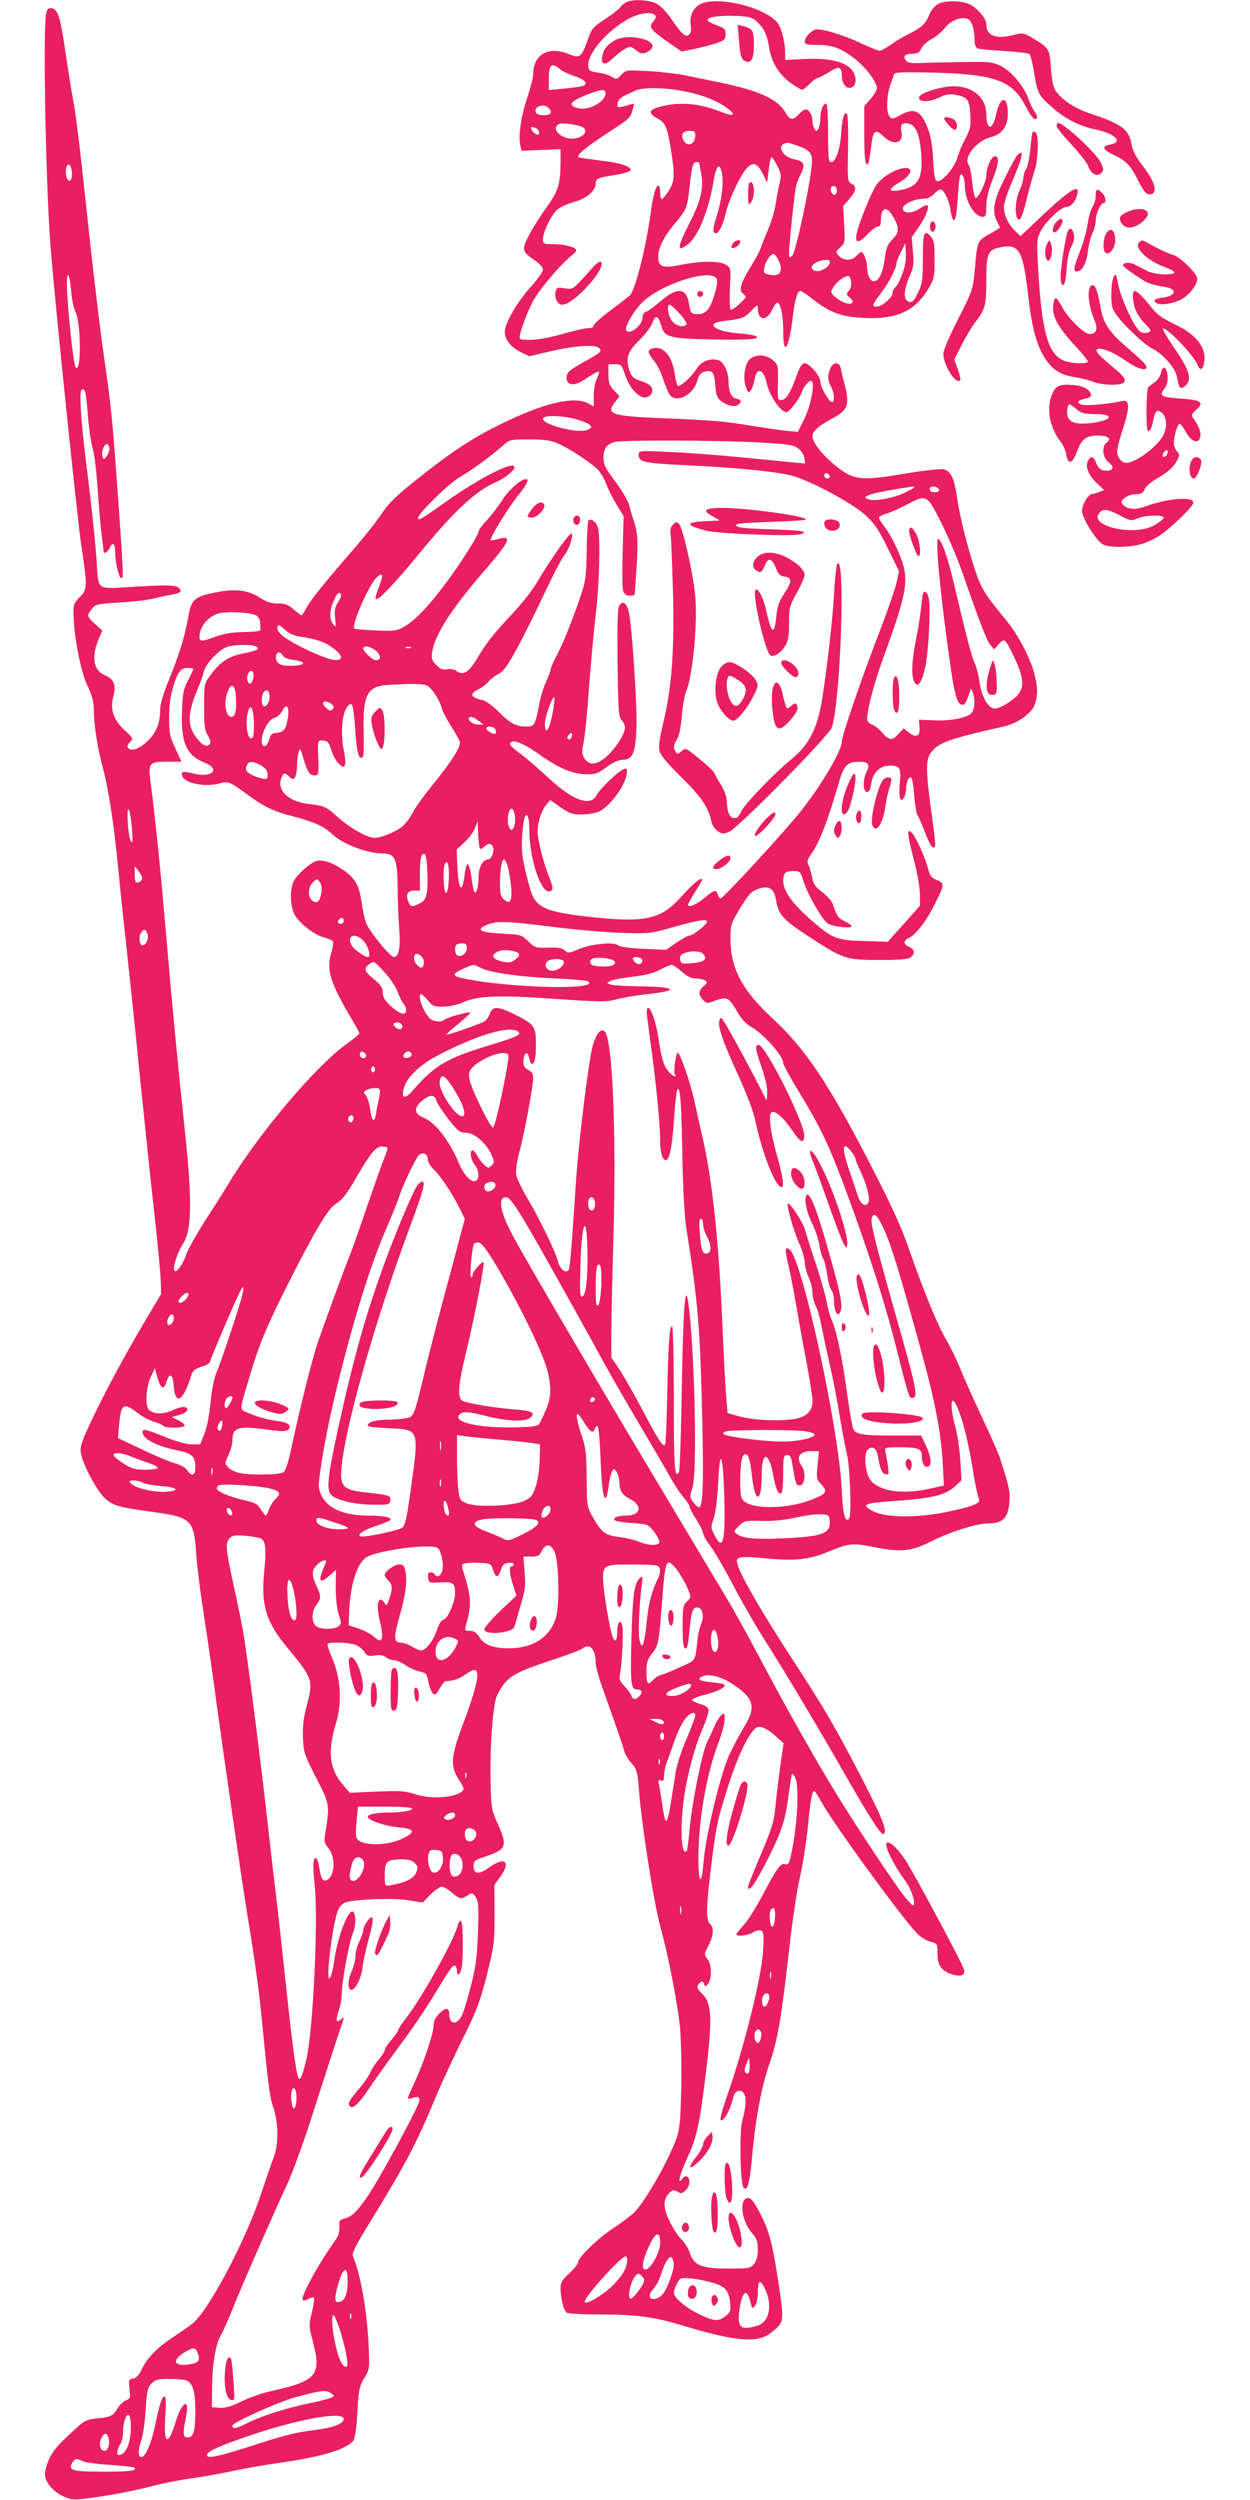<?xml version="1.0" standalone="no"?>
<!DOCTYPE svg PUBLIC "-//W3C//DTD SVG 20010904//EN"
 "http://www.w3.org/TR/2001/REC-SVG-20010904/DTD/svg10.dtd">
<svg version="1.0" xmlns="http://www.w3.org/2000/svg"
 width="640pt" height="1280pt" viewBox="0 0 640 1280"
 preserveAspectRatio="xMidYMid meet">
<g transform="translate(0,1280) scale(0.1,-0.1)"
fill="#e91e63" stroke="none">
<path d="M3205 12788 c-11 -6 -25 -19 -32 -28 -7 -9 -41 -36 -77 -59 -55 -36
-68 -50 -81 -89 -39 -109 -43 -113 -105 -88 -103 41 -180 -3 -180 -105 0 -16
-14 -70 -31 -121 -32 -96 -46 -197 -35 -243 l7 -27 99 4 100 4 0 -71 c-1 -109
-12 -143 -71 -226 -30 -41 -71 -106 -90 -142 -39 -77 -37 -85 29 -130 25 -17
42 -36 42 -47 0 -11 -27 -49 -60 -86 -64 -70 -124 -169 -134 -219 -9 -42 23
-90 79 -117 l45 -22 103 24 c120 29 231 37 252 20 20 -17 13 -24 -63 -66 -37
-21 -75 -44 -84 -52 -24 -20 -23 -59 1 -67 23 -7 45 1 99 38 24 16 46 27 48
24 3 -3 -2 -19 -10 -36 -9 -17 -16 -55 -16 -86 l0 -56 -32 17 c-71 37 -228 -1
-443 -107 -147 -72 -253 -142 -429 -282 -108 -86 -145 -122 -181 -176 -25 -38
-89 -119 -143 -181 -150 -173 -222 -262 -243 -302 -11 -21 -22 -38 -25 -38 -4
0 -22 14 -41 30 -27 24 -43 30 -80 30 -35 0 -58 8 -94 31 -61 39 -128 46 -229
25 -106 -22 -121 -36 -136 -124 -16 -95 -46 -193 -100 -325 -28 -68 -44 -123
-44 -150 0 -68 -19 -116 -60 -157 -42 -42 -85 -59 -102 -42 -9 9 -7 17 7 32
18 19 17 21 -28 62 -57 54 -75 109 -56 175 15 56 2 87 -46 107 -58 25 -68 94
-28 189 l17 38 -37 34 c-43 39 -44 44 -17 77 18 24 27 26 141 33 67 4 145 13
173 20 28 7 70 16 93 20 49 8 59 17 37 36 -17 14 -59 15 -241 4 -178 -11 -169
-17 -177 112 -7 115 -25 283 -56 533 -27 219 -35 356 -22 364 18 11 22 -9 32
-131 5 -65 16 -140 24 -167 9 -26 20 -121 26 -210 6 -88 15 -194 20 -234 6
-40 10 -78 10 -83 0 -18 21 -8 32 16 15 34 28 22 28 -26 0 -49 19 -129 31
-129 12 0 12 12 -16 405 -29 407 -35 470 -75 745 -16 113 -45 354 -65 535 -56
523 -75 685 -91 765 -8 41 -25 150 -39 243 -26 181 -39 220 -71 225 -17 2 -23
-4 -28 -29 -17 -87 -1 -924 25 -1219 29 -346 133 -1346 154 -1494 33 -223 33
-232 -7 -274 -31 -31 -33 -37 -31 -100 4 -117 38 -286 72 -356 22 -46 31 -79
31 -115 0 -75 18 -196 45 -296 30 -111 59 -297 80 -520 9 -93 27 -269 41 -390
13 -121 45 -420 69 -665 25 -245 59 -569 76 -720 17 -151 31 -304 32 -340 l2
-65 -92 -155 c-107 -181 -215 -384 -279 -524 -37 -80 -45 -107 -40 -135 9 -58
82 -195 124 -233 42 -38 72 -46 264 -72 175 -25 191 -41 202 -203 3 -56 19
-186 35 -290 16 -103 39 -260 51 -348 54 -398 144 -1019 176 -1215 41 -251 59
-383 74 -535 34 -349 41 -404 60 -457 26 -76 27 -189 1 -255 -10 -26 -40 -111
-65 -188 -81 -243 -271 -601 -352 -663 -16 -13 -57 -41 -90 -63 -83 -53 -139
-109 -166 -166 -17 -35 -30 -49 -47 -51 -22 -4 -23 -7 -18 -53 6 -46 4 -50
-19 -59 -13 -5 -34 -26 -45 -45 -22 -36 -32 -41 -111 -48 -32 -3 -56 -13 -75
-29 -110 -98 -135 -126 -158 -171 -14 -28 -25 -66 -25 -84 0 -43 47 -97 105
-119 42 -16 51 -15 187 5 79 12 193 35 253 51 61 16 151 34 200 40 50 7 142
23 205 36 63 14 176 34 250 44 222 32 341 68 379 114 9 10 16 63 21 144 6 115
9 132 35 176 28 47 28 49 22 174 -8 172 -41 360 -81 453 -4 10 17 55 60 125
209 339 262 439 368 694 31 74 93 207 137 295 69 139 85 181 121 320 38 153
40 166 40 312 l-1 151 29 41 c58 79 26 108 -55 50 -53 -38 -80 -36 -80 6 0 28
4 31 61 50 107 35 114 53 62 168 -31 68 -33 79 -36 209 -5 185 12 408 34 450
49 94 76 111 291 182 79 26 145 52 148 57 4 5 15 9 26 9 22 0 39 -35 39 -83 0
-18 15 -75 34 -127 85 -239 105 -297 111 -322 3 -15 19 -44 37 -64 29 -33 32
-42 40 -147 14 -176 76 -571 108 -687 41 -150 88 -389 101 -515 6 -61 9 -202
7 -315 -4 -174 -8 -213 -25 -260 -43 -116 -152 -309 -212 -374 -14 -15 -62
-52 -106 -81 -82 -53 -185 -153 -185 -178 0 -7 -20 -33 -45 -56 -38 -35 -45
-48 -45 -79 1 -52 16 -113 32 -123 7 -5 78 -9 158 -9 198 0 289 -12 443 -59
262 -79 374 -89 441 -37 72 55 72 54 42 256 -31 204 -45 258 -91 351 -40 79
-58 97 -80 79 -30 -25 -11 -121 36 -174 24 -28 29 -43 29 -84 0 -34 -6 -57
-19 -73 -18 -23 -26 -24 -133 -24 -136 0 -175 16 -196 80 -7 22 -26 53 -42 68
-17 16 -44 58 -61 93 -35 70 -35 117 0 148 16 15 22 15 39 5 18 -11 24 -10 41
5 23 21 28 61 9 72 -6 4 -17 -1 -25 -11 -28 -40 -13 22 28 111 45 97 60 165
88 389 40 316 37 398 -14 447 -28 26 -31 41 -11 57 11 9 15 8 21 -6 6 -17 7
-17 21 1 20 28 18 99 -4 126 -18 22 -17 24 5 68 27 52 30 94 8 112 -21 17 -19
91 5 286 27 217 33 247 90 424 44 139 95 249 135 289 19 20 55 7 104 -36 l43
-38 -16 -110 c-8 -60 -20 -154 -25 -207 -8 -85 -17 -115 -75 -252 -36 -85 -66
-160 -66 -166 0 -32 30 6 77 95 90 173 113 236 129 363 9 65 17 119 19 120 2
2 9 -7 16 -19 23 -43 11 -256 -22 -402 -9 -38 -15 -47 -28 -42 -24 7 -39 -12
-112 -150 -35 -66 -80 -139 -101 -161 -21 -23 -38 -44 -38 -48 0 -13 61 -6 85
10 14 9 32 13 41 10 14 -6 16 -20 11 -104 -7 -132 -97 -494 -183 -739 -24 -67
-39 -125 -34 -128 15 -9 52 57 64 116 7 34 36 46 54 22 15 -20 12 -69 -8 -143
-15 -57 -10 -324 7 -341 20 -20 31 20 43 152 18 201 48 363 90 484 42 122 60
227 100 580 17 152 41 314 55 370 13 55 31 168 40 250 15 153 23 195 34 195 3
0 20 -26 38 -58 61 -111 400 -577 487 -670 17 -18 47 -37 68 -43 38 -10 38
-10 38 -63 0 -60 22 -89 79 -106 44 -12 64 -3 56 27 -7 30 -264 509 -303 565
-44 63 -80 94 -93 81 -12 -12 37 -112 88 -181 30 -40 53 -94 53 -124 -1 -21
-4 -19 -37 17 -46 52 -277 400 -391 590 -117 196 -244 423 -372 665 -57 107
-128 236 -158 285 -30 50 -64 106 -75 125 -11 19 -150 251 -308 515 -288 482
-638 1079 -709 1210 -69 127 -84 205 -40 205 28 0 71 -69 374 -615 40 -71 101
-182 135 -245 35 -63 113 -199 175 -303 61 -103 130 -221 153 -262 22 -41 55
-91 72 -110 17 -20 31 -41 31 -48 0 -7 16 -37 35 -67 19 -30 35 -61 35 -70 0
-9 15 -37 34 -61 19 -24 73 -116 119 -204 46 -88 119 -214 161 -280 90 -140
295 -483 419 -702 108 -189 174 -293 187 -293 29 0 2 74 -103 277 -140 270
-196 366 -357 613 -137 209 -248 398 -276 468 -25 65 -18 67 138 53 151 -14
221 -7 323 36 101 42 119 44 234 21 133 -26 186 -21 280 26 103 52 240 96 299
96 76 0 104 28 110 108 4 58 1 74 -50 232 -6 19 -47 112 -91 205 -44 94 -95
208 -113 254 -19 46 -52 113 -74 150 -44 76 -114 249 -188 461 -36 106 -89
221 -194 425 -215 417 -334 595 -504 752 -155 144 -214 255 -214 407 0 67 3
78 41 142 55 91 65 102 111 116 48 14 73 -4 82 -64 11 -69 35 -96 156 -176
188 -123 199 -127 371 -127 109 0 150 3 162 14 24 19 21 40 -8 53 -31 14 -32
32 -1 46 34 15 89 86 129 167 54 107 54 112 14 129 -28 11 -36 22 -46 60 -14
58 -66 170 -86 186 -23 19 -19 -14 15 -147 17 -63 30 -141 30 -173 l0 -57 -82
-93 -83 -92 -120 4 c-144 4 -161 11 -274 109 -116 102 -158 173 -135 233 4 11
19 16 44 16 37 0 38 -1 55 -55 22 -69 99 -201 125 -215 28 -15 120 -25 120
-13 0 5 -16 17 -35 26 -34 16 -41 27 -61 89 -5 14 -29 41 -54 60 -36 27 -46
42 -52 75 -4 23 -12 52 -18 63 -10 18 -7 28 14 58 44 64 84 168 145 378 22 75
42 94 99 94 49 0 58 -13 38 -54 -20 -43 -18 -101 4 -101 10 0 17 14 21 44 7
54 45 91 92 91 55 0 61 -10 54 -87 -7 -75 3 -110 22 -75 6 11 11 33 11 49 0
33 15 61 27 50 4 -5 11 -46 14 -93 4 -46 11 -90 16 -97 6 -6 22 -45 37 -84 27
-71 41 -91 53 -79 4 3 -4 79 -17 168 -30 215 -31 278 -4 314 38 52 95 72 376
135 63 14 132 61 152 103 33 69 14 173 -55 306 -21 41 -59 100 -84 130 -113
137 -132 168 -163 262 -40 122 -78 272 -92 373 -15 97 -31 132 -68 142 -16 4
-93 -5 -187 -20 -246 -42 -276 -38 -383 52 -58 50 -102 108 -102 137 0 26 30
53 99 90 85 45 94 72 62 189 -6 22 -13 52 -16 68 -7 35 -38 36 -53 2 -16 -34
-15 -64 3 -95 18 -32 20 -83 3 -78 -18 6 -58 79 -58 105 0 28 -56 93 -80 93
-13 0 -24 -16 -39 -57 -33 -93 -54 -128 -78 -131 -21 -3 -22 -1 -20 88 2 89 1
92 -26 116 -34 29 -85 32 -117 6 -27 -22 -38 -101 -20 -147 11 -28 13 -29 25
-12 7 9 15 35 19 57 10 62 46 50 61 -20 14 -66 71 -150 102 -150 15 0 69 71
79 104 8 25 33 56 47 56 22 0 0 -124 -34 -193 l-34 -68 -65 6 c-36 4 -116 16
-179 26 -138 23 -188 27 -457 38 -257 11 -284 21 -233 85 l21 27 -28 30 c-23
24 -28 38 -29 82 l0 52 34 0 c32 0 35 -3 51 -53 17 -52 48 -95 83 -113 22 -13
57 6 57 30 0 24 -17 37 -66 53 -32 11 -41 20 -52 53 -20 61 -9 94 53 155 30
30 60 69 66 88 14 42 29 37 44 -14 17 -61 39 -67 257 -72 186 -4 258 1 228 17
-8 5 -48 11 -87 14 -119 9 -176 50 -86 62 104 13 113 16 148 52 34 35 35 35
35 12 1 -61 45 -65 73 -6 9 20 21 37 26 37 17 0 31 -63 31 -141 0 -143 29 -99
50 75 11 89 23 126 39 126 5 0 33 -18 61 -41 88 -69 149 -92 265 -97 170 -8
262 36 333 157 24 41 27 56 27 142 0 82 -3 100 -19 118 -35 38 -41 21 -41
-110 0 -106 -3 -131 -21 -170 -25 -55 -39 -65 -60 -48 -20 16 -13 65 16 132
18 39 20 59 14 119 l-6 73 41 60 c36 53 53 105 35 105 -4 0 -22 -9 -40 -21
-38 -23 -77 -22 -82 2 -4 21 58 51 103 51 22 0 41 8 56 24 12 13 27 24 34 24
17 0 45 -55 51 -104 4 -26 11 -49 15 -52 11 -7 17 23 24 130 3 48 8 93 11 98
10 16 24 -14 24 -52 0 -77 48 -160 92 -160 15 0 18 9 18 55 0 37 10 78 30 130
34 85 38 125 14 125 -18 0 -44 -57 -44 -98 0 -33 -41 -118 -55 -115 -5 1 -13
37 -17 79 -4 42 -12 82 -18 89 -30 37 38 123 113 143 59 15 87 55 87 122 0 93
-40 90 -60 -6 -18 -84 -49 -83 -50 1 0 92 -83 153 -191 142 -72 -8 -154 -38
-154 -57 0 -24 54 -24 102 0 33 16 53 20 82 15 64 -11 75 -24 79 -101 3 -62 1
-75 -27 -127 -17 -32 -35 -76 -41 -99 -14 -48 -80 -124 -102 -115 -12 4 -16
29 -20 109 -4 71 -12 120 -27 159 -35 92 -67 109 -137 72 -46 -25 -48 -25 -61
-7 -17 23 -13 111 7 164 7 19 15 41 17 49 3 11 38 13 201 9 316 -8 404 -40
472 -170 19 -38 41 -68 48 -68 16 0 15 19 -1 39 -8 9 -22 38 -31 64 -26 70
-90 145 -145 171 -42 19 -60 21 -201 18 -85 -1 -181 -3 -214 -5 -46 -1 -61 2
-69 15 -15 22 -3 32 36 33 25 0 35 6 45 28 7 15 31 36 52 47 21 11 51 36 66
55 31 41 89 63 121 47 20 -11 33 -55 33 -114 0 -15 6 -30 13 -35 6 -4 67 -10
135 -14 68 -4 128 -11 133 -16 6 -6 16 -49 24 -96 17 -105 21 -113 90 -175 70
-62 141 -98 229 -116 97 -21 138 -64 71 -76 -46 -8 -40 -26 17 -53 65 -31 87
-54 126 -133 31 -61 45 -75 70 -67 29 11 12 66 -42 137 -39 50 -57 84 -62 114
-12 78 -49 106 -202 157 -84 27 -149 68 -185 117 -14 19 -21 50 -26 118 -7
102 -9 104 -99 158 -41 23 -48 25 -88 14 -94 -25 -144 -6 -144 54 0 28 -43 80
-84 101 -43 22 -134 22 -167 0 -15 -10 -33 -32 -40 -50 -18 -47 -38 -66 -102
-99 -33 -16 -77 -42 -99 -59 -23 -16 -47 -29 -55 -29 -7 0 -50 18 -96 39 -79
38 -184 71 -224 71 -24 0 -63 -40 -63 -63 0 -14 11 -17 65 -17 77 0 120 -16
192 -71 55 -43 113 -120 113 -150 0 -10 -15 -35 -32 -55 l-33 -37 0 -143 c0
-129 5 -167 20 -152 3 3 9 38 14 77 10 93 21 105 64 63 53 -51 106 -36 92 27
-7 34 5 46 41 37 33 -9 53 -56 60 -148 11 -134 -14 -176 -115 -193 -56 -9 -52
9 10 45 51 30 67 70 27 70 -47 0 -126 -47 -153 -90 -28 -45 -88 -194 -99 -247
-11 -49 11 -51 54 -4 21 22 45 41 54 41 11 0 16 9 16 29 0 67 27 80 58 29 38
-61 38 -86 2 -123 -26 -27 -33 -44 -40 -99 -9 -70 -30 -116 -55 -116 -19 0
-35 31 -35 69 0 32 -18 81 -30 81 -4 0 -15 -9 -25 -20 -23 -26 -67 -26 -90 0
-17 19 -17 21 7 43 25 23 25 27 20 119 l-5 94 32 36 c36 42 39 63 10 78 -20
11 -20 18 -17 180 2 93 -1 172 -5 176 -14 15 -24 -16 -30 -95 -5 -85 -28 -151
-51 -151 -14 0 -16 21 -16 150 0 90 -4 150 -10 150 -16 0 -30 -36 -30 -77 0
-21 -5 -45 -10 -53 -9 -13 -11 -13 -20 0 -5 8 -10 25 -10 38 0 30 -17 62 -34
62 -7 0 -23 -11 -36 -25 -31 -33 -44 -32 -69 10 -41 69 -138 113 -351 156 -58
12 -134 27 -170 35 -36 7 -117 16 -180 20 -114 6 -115 6 -139 -19 -22 -24 -25
-25 -47 -11 -12 9 -44 19 -71 22 -43 6 -48 10 -51 34 -7 61 95 181 207 242 83
45 171 35 126 -14 -26 -28 -15 -42 73 -104 l72 -50 62 13 c35 7 86 20 113 29
45 15 50 20 50 47 0 26 -5 31 -44 45 -24 8 -46 20 -48 27 -6 16 70 26 156 21
57 -3 75 -8 96 -28 37 -35 53 -68 64 -139 12 -73 53 -137 116 -181 24 -16 48
-30 52 -30 5 0 22 14 38 30 16 17 34 30 40 30 6 0 33 14 60 31 51 33 65 29 65
-19 0 -34 18 -62 39 -62 41 0 42 69 2 103 -43 36 -117 50 -232 45 l-99 -5 0
32 c0 62 -20 139 -43 163 -74 80 -311 134 -393 90 -37 -20 -55 -63 -47 -111 3
-22 0 -37 -10 -45 -17 -15 -36 3 -95 88 -21 31 -53 63 -72 72 -40 20 -125 23
-155 6z m-333 -346 c10 -8 41 -22 70 -32 31 -10 54 -24 56 -33 3 -17 -13 -21
-125 -32 l-63 -6 0 60 c0 73 15 84 62 43z m613 -106 c101 -18 181 -48 236 -88
53 -38 37 -48 -34 -19 -113 44 -218 52 -319 21 -47 -14 -48 -31 -3 -56 42 -22
51 -43 70 -159 21 -131 20 -164 -12 -213 -15 -23 -31 -42 -35 -42 -5 0 -8 16
-8 35 0 19 -4 35 -9 35 -13 0 -28 -53 -40 -143 -24 -177 -79 -394 -106 -419
-7 -7 -52 -42 -99 -77 -47 -35 -86 -70 -86 -77 0 -9 -11 -14 -28 -14 -15 0
-74 -13 -132 -30 -63 -18 -128 -30 -164 -30 -58 0 -58 0 -53 28 5 30 40 121
65 168 34 64 144 193 206 242 9 7 16 17 16 21 0 15 -60 31 -116 31 -51 0 -54
2 -54 25 0 39 45 129 76 154 15 12 54 29 87 38 61 17 107 57 107 93 0 26 10
30 98 44 41 6 77 17 80 24 6 20 -56 40 -163 51 -54 7 -101 14 -104 16 -10 11
40 52 145 121 120 78 121 79 134 125 9 29 8 31 -13 24 -63 -19 -69 -19 -65 6
2 14 15 29 33 38 17 7 41 20 55 26 34 18 138 18 235 1z m-385 -14 c0 -46 -93
-93 -148 -74 -44 14 -31 33 43 63 83 33 105 36 105 11z m-292 -74 c23 -23 13
-38 -23 -38 -23 0 -38 6 -42 16 -11 28 41 46 65 22z m181 -103 c24 -23 -12
-55 -61 -55 -50 0 -98 41 -77 66 10 13 25 14 68 9 31 -4 62 -13 70 -20z m-245
-1 c16 -6 23 -34 8 -34 -10 0 -32 22 -32 32 0 10 3 10 24 2z m816 -37 c0 -45
-41 -63 -60 -26 -17 30 -5 49 30 49 25 0 30 -4 30 -23z m521 -52 c72 -26 82
-40 74 -111 -13 -120 -81 -435 -98 -452 -16 -15 -17 -14 -17 15 0 42 28 307
36 341 4 15 15 44 26 65 22 45 15 61 -34 71 -67 13 -95 78 -37 85 4 1 26 -6
50 -14z m-90 -195 c-6 -25 -15 -73 -20 -107 -5 -34 -23 -92 -39 -130 -16 -37
-33 -79 -37 -93 -4 -14 -27 -56 -51 -95 -54 -89 -63 -121 -38 -140 18 -14 17
-16 -19 -50 -21 -20 -41 -33 -46 -30 -5 2 -6 51 -4 108 6 101 5 104 -18 120
-30 22 -131 22 -232 1 -94 -19 -117 -11 -117 42 0 44 30 105 85 169 59 70 65
84 75 183 13 115 18 132 35 132 8 0 15 -2 15 -4 0 -2 4 -26 10 -55 14 -74 -2
-141 -60 -254 -64 -126 -66 -153 -6 -106 51 40 104 171 129 319 13 82 32 101
43 45 10 -54 -1 -142 -27 -223 -17 -53 -20 -75 -12 -83 16 -16 42 27 59 100
15 67 74 193 107 229 32 35 54 28 81 -25 l24 -48 7 60 c4 33 10 64 13 69 3 5
16 -13 30 -40 22 -44 24 -53 13 -94z m-3623 60 c4 -42 -14 -63 -26 -30 -11 29
-3 72 12 67 6 -2 12 -18 14 -37z m3917 -95 c0 -10 -5 -20 -11 -22 -13 -4 -27
24 -18 38 9 15 29 4 29 -16z m335 -427 c-11 -31 -27 -62 -35 -68 -8 -7 -15
-20 -15 -30 0 -23 -55 -70 -81 -70 -27 0 -24 8 22 70 40 52 79 128 79 153 0 7
10 32 23 57 l22 45 3 -51 c2 -34 -4 -70 -18 -106z m-635 71 c30 -58 8 -90 -52
-74 -22 5 -25 10 -19 37 6 32 32 68 47 68 5 0 16 -14 24 -31z m265 -9 c0 -22
-42 -51 -68 -48 -34 4 -35 28 -2 45 30 15 70 17 70 3z m-3885 -155 c3 -40 13
-85 21 -101 29 -55 31 -315 2 -286 -10 10 -34 216 -44 382 -6 120 10 124 21 5z
m3304 68 c6 -13 2 -40 -13 -88 -23 -75 -47 -98 -96 -93 -21 3 -26 9 -31 45
-12 89 -57 97 -144 23 -32 -27 -67 -53 -77 -56 -10 -3 -18 -15 -18 -28 0 -42
-67 -95 -84 -67 -11 17 47 112 91 151 106 93 344 165 372 113z m689 -17 c2
-15 -3 -35 -12 -45 -14 -15 -14 -19 5 -35 29 -24 12 -40 -27 -26 -16 6 -39 21
-51 32 -21 20 -22 22 -6 48 17 29 62 61 78 56 6 -1 11 -15 13 -30z m-879 -161
c23 -25 39 -50 36 -55 -12 -19 -54 -10 -74 16 -21 26 -29 84 -12 84 5 0 27
-20 50 -45z m-534 -540 c33 -9 66 -22 74 -30 12 -12 11 -16 -12 -26 -45 -20
-227 25 -227 57 0 19 88 18 165 -1z m-90 -125 c61 -26 173 -100 207 -136 15
-16 34 -49 43 -74 9 -25 32 -71 52 -104 l36 -59 -5 -181 c-3 -99 -2 -191 3
-203 6 -16 17 -23 34 -23 14 0 25 3 25 8 0 4 5 70 10 148 8 134 5 169 -19 239
-5 17 -15 48 -20 70 -6 22 -38 76 -71 120 -51 68 -60 86 -60 122 0 46 16 69
58 80 38 11 555 9 749 -3 139 -8 166 -12 190 -30 16 -12 29 -33 31 -49 l4 -28
-69 6 c-37 4 -160 16 -273 27 -113 11 -274 23 -357 26 -149 7 -153 7 -153 -13
0 -38 23 -44 222 -54 299 -14 510 -36 581 -60 108 -36 296 -140 359 -197 47
-44 67 -74 114 -170 l57 -117 -12 -55 c-6 -30 -45 -143 -86 -250 -93 -240
-195 -537 -195 -568 0 -44 -98 -212 -203 -347 -77 -99 -404 -455 -418 -455 -4
0 -11 9 -14 20 -9 27 -17 25 -64 -14 -42 -35 -78 -52 -88 -42 -3 3 13 34 35
68 23 34 39 64 37 66 -9 9 -47 -23 -104 -86 -104 -118 -183 -137 -457 -108
-243 26 -293 48 -320 146 -37 131 -46 186 -41 265 3 44 9 88 12 97 13 34 25 6
25 -58 0 -151 61 -334 106 -317 19 7 18 17 -10 87 -13 34 -32 96 -41 140 -15
66 -16 87 -5 133 6 29 22 66 35 80 l22 27 28 -20 c71 -50 81 -54 133 -54 29 0
67 6 85 13 61 26 146 144 147 205 0 20 -2 21 -22 11 -34 -18 -118 -100 -134
-131 -31 -60 -123 -26 -248 91 -45 42 -107 96 -138 119 -59 43 -68 57 -45 65
19 7 74 -19 143 -69 93 -66 166 -97 233 -98 50 -1 62 3 107 37 33 24 62 37 82
37 52 0 66 34 71 171 3 117 -23 510 -39 583 -10 47 -30 63 -48 38 -10 -13 -12
-77 -10 -293 3 -247 5 -279 21 -296 9 -11 17 -27 17 -37 0 -40 -65 -133 -117
-167 -39 -26 -69 -24 -90 7 -15 23 -15 33 -5 83 7 31 19 153 27 271 9 118 24
289 35 380 19 160 25 399 11 449 -7 27 -36 49 -48 37 -4 -4 -8 -71 -9 -149 -1
-112 -5 -156 -21 -207 -35 -111 -94 -262 -129 -329 -19 -35 -34 -70 -34 -76 0
-7 -11 -37 -24 -66 -14 -30 -30 -83 -36 -119 -19 -101 -24 -110 -64 -110 -54
0 -84 16 -142 75 -30 30 -67 57 -82 60 -63 14 -71 32 -22 56 18 9 40 25 49 37
9 12 32 30 51 40 28 14 47 40 101 139 36 68 99 194 139 280 41 87 84 170 96
185 26 32 47 90 42 115 -4 18 -100 -116 -182 -254 -22 -37 -74 -103 -115 -147
-102 -108 -142 -159 -186 -234 -43 -73 -72 -92 -106 -69 -13 10 -33 14 -50 10
-21 -4 -34 1 -55 22 -23 23 -26 32 -21 67 11 84 99 222 264 412 135 156 149
188 73 166 -18 -5 -35 -8 -38 -6 -7 8 89 165 143 232 34 42 51 72 45 78 -16
16 -87 -41 -126 -101 -20 -32 -56 -79 -80 -105 -24 -26 -44 -52 -44 -59 0 -18
-86 -155 -163 -259 -89 -120 -160 -195 -215 -227 -40 -23 -50 -25 -147 -21
-57 2 -107 7 -111 10 -16 17 77 228 115 262 32 29 36 13 11 -49 -12 -31 -20
-59 -16 -62 11 -11 91 73 226 237 173 211 288 318 386 360 56 23 112 74 95 84
-26 17 -205 -79 -375 -202 -96 -68 -116 -80 -116 -65 0 23 156 176 212 209 65
37 158 106 221 161 37 33 38 33 136 33 77 0 110 -4 146 -20z m-2295 -29 c0 -9
-6 -26 -14 -37 -14 -18 -15 -18 -22 -1 -8 22 12 71 26 62 6 -3 10 -14 10 -24z
m3688 -139 c2 -7 -3 -12 -12 -12 -9 0 -16 7 -16 16 0 17 22 14 28 -4z m432
-58 c0 -3 -25 -16 -55 -30 -57 -26 -151 -42 -181 -30 -41 16 19 33 229 65 4 0
7 -1 7 -5z m128 -11 c2 -8 -6 -13 -22 -13 -17 0 -26 5 -26 16 0 19 41 16 48
-3z m9 -165 c34 -68 83 -181 108 -253 95 -272 128 -357 146 -378 l19 -22 24
27 c28 31 31 29 69 -47 72 -145 69 -194 -18 -251 -32 -22 -62 -34 -76 -32 -32
4 -65 67 -74 137 -4 31 -15 75 -26 99 -17 41 -37 116 -109 421 -29 123 -61
211 -77 211 -15 0 10 -272 58 -612 24 -177 39 -232 62 -236 16 -3 23 8 42 63
l7 20 8 -20 c15 -36 11 -91 -8 -108 -26 -24 -108 -39 -192 -35 l-75 3 3 -38
c4 -47 -17 -57 -54 -28 l-27 22 -29 -31 c-31 -34 -46 -32 -86 14 -12 15 -34
31 -47 36 -16 6 -25 17 -25 30 0 50 36 185 85 319 126 347 133 398 75 535 -18
43 -48 98 -66 122 -19 24 -34 48 -34 54 0 5 17 14 38 20 20 6 66 26 102 45
105 55 105 55 177 -87z m-3086 -411 c-17 -27 -20 -44 -15 -83 5 -46 4 -48 -10
-30 -21 27 -20 72 5 125 14 32 23 41 31 33 8 -8 5 -20 -11 -45z m-420 -68 c10
-5 20 -21 21 -34 0 -14 1 -31 2 -37 1 -10 -23 -13 -84 -14 -59 -1 -103 -8
-144 -23 -83 -30 -90 -29 -83 16 8 45 48 88 96 102 41 12 164 6 192 -10z m151
-76 c20 -19 43 -28 89 -35 34 -4 81 -17 105 -27 50 -22 98 -66 89 -81 -13 -21
-63 -8 -165 39 -110 52 -160 88 -160 115 0 22 10 20 42 -11z m-146 -86 c12
-12 -2 -19 -73 -33 -76 -16 -117 -44 -167 -113 -31 -42 -31 -45 -31 -160 0
-98 3 -121 20 -148 14 -25 16 -36 8 -44 -16 -16 -37 -6 -68 35 -48 63 -45 124
10 256 13 30 26 67 29 83 8 35 66 99 109 121 32 17 148 19 163 3z m610 -20
c27 -24 26 -47 -2 -47 -17 0 -64 44 -64 60 0 18 38 11 66 -13z m177 16 c-7 -2
-19 -2 -25 0 -7 3 -2 5 12 5 14 0 19 -2 13 -5z m-655 -40 c6 -10 28 -19 56
-22 60 -8 64 -25 7 -29 -60 -4 -88 4 -96 28 -11 36 16 55 33 23z m-458 -68 c0
-3 -12 -29 -27 -58 -23 -44 -28 -68 -31 -153 -7 -166 22 -232 116 -269 85 -34
36 -80 -60 -55 -53 13 -64 10 -54 -15 14 -37 121 -57 195 -35 39 11 50 6 136
-57 81 -61 137 -88 233 -112 108 -28 163 -53 202 -91 52 -51 180 -100 262
-100 61 0 73 -29 74 -175 0 -66 4 -160 8 -210 8 -95 -2 -145 -28 -145 -18 0
-122 127 -141 173 -7 18 -18 65 -23 105 -13 89 -33 125 -95 168 -58 40 -110
56 -142 44 -32 -12 -93 -68 -111 -101 -23 -45 -18 -140 9 -180 30 -45 99 -96
147 -109 22 -6 42 -15 45 -20 3 -5 -1 -34 -10 -63 -24 -84 -5 -146 104 -332
23 -38 41 -73 41 -76 0 -4 -29 -28 -64 -53 -158 -113 -447 -454 -604 -713 -31
-52 -90 -144 -130 -206 -39 -62 -79 -132 -87 -157 -18 -52 -50 -98 -61 -87
-12 12 13 93 42 137 47 70 49 224 9 595 -35 329 -66 653 -95 995 -28 326 -52
567 -79 775 -13 98 -8 105 84 105 l74 0 -31 68 c-28 59 -32 78 -32 157 0 59 6
111 18 150 25 84 40 105 76 105 17 0 30 -2 30 -5z m306 -49 c-3 -14 -10 -26
-15 -26 -15 0 -21 31 -10 52 15 27 34 8 25 -26z m888 -35 c25 -10 69 -77 79
-121 4 -14 24 -53 46 -87 21 -33 42 -69 45 -80 8 -24 -40 -100 -148 -233 -42
-52 -86 -114 -97 -138 -12 -23 -36 -54 -53 -67 -35 -26 -106 -55 -138 -55 -36
0 -126 50 -187 105 -63 56 -71 60 -154 69 -100 12 -160 69 -137 131 11 30 17
31 42 8 17 -15 20 -15 28 -3 6 8 10 35 11 60 0 25 4 56 8 70 7 22 10 18 25
-35 21 -70 31 -85 58 -85 18 0 20 6 18 78 -4 105 -4 104 27 100 21 -2 28 -11
39 -48 7 -26 25 -57 38 -69 23 -22 26 -22 32 -7 4 9 1 43 -6 76 -16 76 -10
179 14 215 11 17 21 24 28 17 5 -5 13 -64 17 -131 7 -113 19 -156 38 -137 5 4
7 61 5 126 -5 192 17 236 123 243 125 7 174 7 199 -2z m-976 -61 c4 -67 -4
-100 -23 -100 -34 0 -42 90 -13 143 17 32 33 13 36 -43z m172 1 c0 -29 -21
-57 -33 -44 -11 11 -8 58 5 71 16 16 28 5 28 -27z m1455 -48 c-15 -106 -45
-164 -45 -87 0 32 36 134 47 134 3 0 2 -21 -2 -47z m-1139 13 c15 -12 16 -17
7 -27 -10 -10 -17 -9 -33 6 -32 29 -10 47 26 21z m-222 -71 c-9 -58 -20 -73
-56 -77 -27 -2 -33 -8 -40 -35 -11 -41 -38 -45 -38 -5 1 46 35 109 64 116 15
4 32 19 42 38 21 40 37 20 28 -37z m-174 -37 c0 -52 -3 -68 -14 -68 -26 0 -32
114 -9 154 12 19 23 -23 23 -86z m1150 22 l25 -20 -25 0 c-25 0 -50 16 -50 32
0 14 24 8 50 -12z m87 -45 c3 -9 3 -18 0 -21 -7 -8 -47 15 -47 26 0 16 40 11
47 -5z m389 -40 c-3 -9 -11 -13 -16 -10 -8 5 -7 11 1 21 14 18 24 11 15 -11z
m-1588 -145 c23 -14 32 -27 32 -46 0 -24 -2 -25 -32 -19 -37 8 -78 31 -78 44
0 44 28 51 78 21z m-662 -329 c4 -60 3 -72 -6 -58 -7 11 -14 56 -16 100 -6
107 14 69 22 -42z m1959 80 c11 -51 -13 -106 -29 -65 -13 33 -3 94 14 94 5 0
11 -13 15 -29z m-180 -170 c5 -11 9 -11 23 3 24 21 39 20 47 -4 7 -21 -10 -60
-25 -60 -28 0 -50 -41 -50 -92 0 -56 -14 -96 -24 -68 -3 8 -9 42 -13 75 -5 33
-13 60 -18 60 -6 0 -13 -24 -16 -53 -13 -102 -31 -83 -37 38 l-4 90 40 38 c23
20 47 53 54 72 l13 35 3 -60 c1 -33 5 -66 7 -74z m-267 -122 c4 -116 -3 -146
-38 -164 -40 -21 -49 -19 -60 10 -14 36 -3 55 31 55 l29 0 0 79 c0 86 6 114
24 108 7 -2 12 -37 14 -88z m412 24 c6 -21 13 -68 17 -104 6 -74 -5 -93 -38
-63 -15 13 -19 30 -19 79 0 72 9 125 21 125 4 0 13 -17 19 -37z m-302 -64 c-4
-87 -22 -96 -26 -12 -4 68 5 110 19 96 5 -5 9 -43 7 -84z m-1571 1 c-1 -8 -10
-16 -20 -18 -14 -3 -17 4 -17 40 l0 43 20 -25 c11 -14 19 -32 17 -40z m919
-69 c-7 -45 -21 -59 -44 -45 -27 17 -27 69 -1 95 22 22 22 22 36 3 9 -12 12
-32 9 -53z m114 -146 c0 -8 -7 -15 -15 -15 -16 0 -20 12 -8 23 11 12 23 8 23
-8z m1860 -4 c0 -14 -72 -71 -89 -71 -8 0 -38 -16 -67 -36 l-53 -37 -116 5
c-71 3 -121 10 -130 18 -22 19 -139 7 -203 -20 -49 -21 -53 -22 -71 -6 -14 13
-34 16 -85 14 -63 -2 -67 -1 -101 32 -35 34 -38 35 -137 40 -112 6 -135 20
-74 45 49 21 100 19 331 -10 110 -14 268 -28 350 -31 148 -5 152 -5 275 30
130 36 170 42 170 27z m-2864 -66 c6 -24 -9 -55 -27 -55 -14 0 -20 39 -9 60
15 27 28 25 36 -5z m1108 -36 c24 -28 36 -79 19 -79 -17 0 -72 40 -83 60 -28
53 23 68 64 19z m526 -34 c0 -25 -26 -46 -47 -38 -14 5 -18 45 -6 56 3 4 17 7
30 7 18 0 23 -5 23 -25z m265 -26 c7 -7 2 -17 -15 -30 -18 -16 -32 -19 -60
-14 -61 12 -73 36 -26 55 24 11 86 3 101 -11z m943 -1 c30 -30 8 -46 -73 -51
-35 -2 -40 1 -43 21 -2 16 3 25 20 31 33 14 82 13 96 -1z m-1428 -42 c0 -32
-10 -39 -32 -19 -18 16 -24 44 -12 56 13 12 44 -14 44 -37z m974 4 c18 -18
-13 -31 -69 -28 -37 2 -51 7 -53 20 -2 9 5 19 15 21 27 8 94 0 107 -13z m142
9 c11 -18 -13 -34 -31 -19 -8 7 -15 16 -15 21 0 13 38 11 46 -2z m-401 -10
c11 -17 -26 -49 -55 -49 -31 0 -47 25 -29 46 13 16 75 19 84 3z m-849 -158
c10 -25 23 -53 31 -62 19 -23 16 -49 -5 -49 -10 0 -37 17 -60 38 -32 30 -42
46 -42 70 0 24 -9 38 -45 68 -51 41 -55 56 -22 79 21 16 24 14 74 -41 29 -31
60 -77 69 -103z m424 124 c47 -24 194 -46 370 -54 91 -4 172 -11 179 -15 75
-47 -405 -35 -639 15 -57 12 -56 23 4 50 50 23 50 23 86 4z m1031 -20 c28 -25
49 -35 72 -35 17 0 39 -5 47 -10 13 -9 12 -13 -7 -29 -28 -24 -29 -45 -3 -71
19 -19 21 -19 65 -2 57 21 69 14 110 -59 20 -35 44 -61 68 -75 67 -37 167
-150 167 -187 0 -8 36 -75 81 -148 123 -202 160 -285 269 -584 115 -317 183
-537 245 -789 24 -98 48 -183 54 -189 5 -5 15 -6 21 -2 19 12 6 71 -100 443
-104 370 -125 455 -116 478 11 29 28 12 61 -58 37 -81 79 -216 184 -598 79
-284 109 -441 118 -606 l6 -110 -77 -17 c-138 -30 -256 -12 -300 46 -27 36
-35 137 -12 156 24 20 44 6 51 -36 11 -65 21 -88 40 -91 16 -4 17 1 11 45 -4
26 -10 58 -13 71 -5 21 -3 22 79 22 89 0 108 -8 108 -46 0 -32 10 -54 25 -54
30 0 26 47 -11 123 l-18 37 -137 0 c-158 0 -196 6 -209 31 -6 10 -19 87 -31
171 -24 182 -54 327 -79 385 -10 24 -22 64 -26 90 -4 27 -28 114 -54 194 -27
80 -53 163 -59 185 -9 35 -79 140 -87 132 -8 -8 27 -132 54 -195 18 -39 32
-86 32 -105 0 -18 9 -53 20 -77 11 -24 20 -60 20 -80 0 -20 7 -49 16 -66 9
-16 22 -61 29 -100 8 -38 27 -131 44 -205 17 -74 40 -193 51 -265 12 -71 28
-156 36 -189 16 -62 25 -318 11 -332 -21 -21 -32 25 -38 159 -16 310 -201
1165 -265 1218 -24 20 -27 3 -11 -63 9 -35 28 -130 42 -213 14 -82 39 -221 56
-308 16 -88 29 -173 29 -191 0 -45 -24 -74 -73 -87 -63 -17 -221 -13 -297 8
l-65 18 -7 85 c-4 47 -12 200 -18 340 -19 453 -51 756 -103 987 -14 59 -33
144 -42 188 -20 91 -73 245 -85 245 -9 0 -23 -97 -15 -110 14 -22 -15 -8 -34
16 -24 30 -35 67 -50 171 -12 79 -38 153 -53 153 -7 0 -8 -17 -5 -42 3 -24 14
-113 26 -198 25 -191 41 -366 41 -443 0 -57 12 -97 29 -97 19 0 33 71 42 210
5 79 13 148 18 153 14 14 20 -70 25 -358 3 -163 11 -297 21 -360 60 -380 70
-503 81 -1000 7 -314 2 -429 -19 -422 -6 2 -19 14 -29 28 -17 22 -17 27 -2 74
25 79 10 722 -22 945 -16 110 -26 -26 -33 -430 -4 -234 -10 -431 -15 -438 -22
-36 -26 24 -26 374 0 221 -4 374 -9 374 -13 0 -20 -91 -25 -364 -3 -131 -7
-241 -11 -244 -11 -11 -34 24 -115 178 -45 85 -100 181 -121 212 l-39 58 0
122 c0 68 5 292 11 498 15 541 -5 1016 -46 1050 -19 16 -42 -12 -60 -73 -20
-69 -71 -481 -85 -682 -27 -405 -32 -461 -41 -470 -15 -15 -42 8 -52 46 -13
51 -100 230 -158 326 -28 47 -53 100 -56 118 -3 20 3 66 15 112 26 94 72 343
72 384 0 22 -7 32 -25 41 -19 9 -25 19 -25 44 0 35 17 55 25 30 3 -9 7 -24 10
-33 4 -12 8 -14 17 -5 7 7 12 45 12 92 0 95 -7 105 -107 155 -88 44 -114 45
-129 5 -5 -17 -19 -35 -30 -41 -27 -14 -190 -71 -193 -67 -2 2 26 27 62 56 35
30 63 55 61 58 -7 6 -122 -26 -133 -37 -15 -15 -61 -10 -77 9 -35 39 -63 122
-41 122 3 0 19 -15 34 -32 24 -30 32 -33 80 -32 33 1 74 10 104 24 71 32 187
36 476 15 222 -15 250 -16 304 -2 33 9 104 21 159 27 171 18 150 38 -44 40
-69 1 -134 5 -145 9 -19 8 -19 8 1 19 11 6 61 15 111 21 64 7 106 17 140 35
26 14 54 26 62 26 7 0 31 -16 52 -35z m-1431 -281 c0 -18 -24 -18 -39 0 -9 11
-9 15 1 19 19 6 38 -3 38 -19z m590 -24 c25 -16 1 -28 -141 -71 -222 -67 -284
-103 -397 -234 -41 -48 -61 -38 -42 21 17 50 80 111 160 154 196 105 373 160
420 130z m-780 -134 c-13 -13 -35 7 -25 24 5 8 11 8 21 -1 10 -8 12 -15 4 -23z
m237 17 c5 -13 -25 -26 -38 -17 -6 3 -5 11 2 20 13 16 31 14 36 -3z m496 -6
c7 -19 -66 -368 -78 -370 -15 -3 -116 205 -122 250 -4 31 0 42 20 62 57 52
168 89 180 58z m-683 -72 c0 -8 -4 -15 -10 -15 -5 0 -10 7 -10 15 0 8 5 15 10
15 6 0 10 -7 10 -15z m390 -80 c17 -25 40 -66 52 -91 40 -92 -6 -93 -67 -1
-36 56 -51 98 -41 122 9 25 23 17 56 -30z m-366 -23 c3 -5 1 -26 -4 -48 -5
-21 -12 -56 -15 -77 -8 -50 -22 -39 -30 26 -4 28 -14 59 -22 69 -13 14 -12 17
4 27 22 12 60 14 67 3z m290 -56 c3 -13 31 -56 61 -95 50 -63 60 -71 91 -71
42 0 102 -51 129 -110 17 -38 17 -42 2 -57 -15 -15 -18 -15 -38 3 -11 10 -27
31 -35 46 -8 16 -19 28 -24 28 -17 0 -11 -46 10 -73 24 -30 26 -75 4 -84 -22
-8 -59 31 -84 90 -47 115 -122 211 -182 235 -48 19 -51 50 -7 86 38 33 65 33
73 2z m-424 -90 c0 -8 -4 -17 -9 -21 -12 -7 -24 12 -16 25 9 15 25 12 25 -4z
m173 -152 c3 -3 -4 -27 -15 -52 -11 -26 -50 -137 -88 -247 -37 -110 -78 -225
-90 -255 -24 -58 -127 -339 -165 -450 -25 -73 -90 -331 -130 -520 -16 -78 -32
-130 -43 -137 -19 -16 -181 -17 -233 -3 -20 6 -44 18 -53 29 -15 17 -15 21 4
62 11 24 20 57 20 72 0 70 26 78 189 56 63 -9 85 -8 96 1 23 19 2 37 -53 44
-56 8 -103 21 -154 43 -43 18 -44 5 9 182 52 175 87 257 202 486 133 263 198
371 236 398 42 28 58 49 116 150 64 110 95 147 123 147 13 0 25 -3 29 -6z
m2376 -20 c12 -15 21 -31 21 -37 0 -5 11 -34 25 -62 32 -68 50 -137 42 -159
-12 -31 -41 -13 -56 34 -8 25 -27 82 -43 128 -40 118 -36 155 11 96z m-2169
-39 c0 -13 13 -36 30 -52 34 -31 93 -119 134 -201 l26 -52 -78 -293 c-44 -160
-96 -362 -117 -447 -67 -281 -64 -274 -110 -282 -22 -4 -67 -7 -101 -7 -36 -1
-68 -7 -80 -15 -26 -20 -12 -23 104 -29 149 -7 148 -5 106 -307 -20 -145 -29
-188 -43 -201 -19 -16 -209 -55 -219 -44 -12 11 24 33 91 55 37 12 67 25 67
30 0 12 -40 20 -107 20 -131 0 -213 34 -247 103 -16 34 -17 46 -7 120 24 167
62 348 125 588 77 293 145 500 216 664 29 66 56 135 62 153 16 55 88 206 104
219 22 16 44 5 44 -22z m345 -125 c9 -15 -14 -40 -36 -40 -22 0 -27 35 -6 43
21 9 36 8 42 -3z m509 -86 c9 -23 -3 -56 -17 -51 -22 7 -21 67 2 67 5 0 12 -7
15 -16z m556 -122 c0 -15 9 -45 21 -66 23 -43 22 -79 -2 -84 -22 -4 -30 19
-36 106 -4 51 -3 72 6 72 6 0 11 -12 11 -28z m-592 -167 c0 -127 -9 -197 -27
-203 -12 -4 -13 23 -9 165 7 238 35 268 36 38z m-467 -45 c119 -198 248 -465
265 -550 22 -104 15 -144 -45 -260 -6 -12 -34 -16 -127 -18 -182 -4 -315 26
-283 64 16 19 46 18 142 -7 108 -27 200 -30 224 -6 26 25 6 34 -87 41 -111 9
-249 33 -266 46 -22 19 -17 84 20 236 41 166 99 464 92 471 -7 8 -56 -48 -56
-63 0 -8 -4 -14 -8 -14 -8 0 3 141 13 168 3 7 14 12 26 10 15 -2 42 -37 90
-118z m538 -99 c-3 -54 -9 -95 -16 -103 -10 -10 -13 7 -13 84 0 103 6 136 22
120 6 -6 8 -50 7 -101z m-1840 -57 c-17 -67 -110 -345 -131 -393 -12 -27 -24
-89 -30 -151 -6 -64 -18 -127 -31 -160 l-22 -55 -45 0 c-28 1 -80 15 -136 38
-101 41 -114 43 -114 24 0 -33 69 -70 170 -91 84 -17 100 -31 100 -88 0 -44
-19 -51 -42 -15 -9 13 -34 27 -59 34 -25 6 -101 38 -170 71 l-125 59 6 70 c10
107 22 114 95 58 25 -19 63 -39 85 -45 22 -6 42 -15 45 -20 8 -13 102 -13 110
0 3 5 -10 18 -30 27 l-36 17 37 11 c21 5 39 16 42 23 7 23 -26 24 -74 2 -48
-22 -93 -22 -121 1 -21 18 -16 116 9 169 l21 45 9 -35 c20 -73 37 -83 52 -30
12 39 30 34 34 -11 4 -57 12 -79 27 -79 16 0 42 44 59 103 12 41 20 48 71 64
18 5 31 16 33 28 4 18 131 316 154 358 15 29 19 15 7 -29z m-279 -5 c-11 -20
-37 -36 -45 -27 -8 8 26 48 41 48 12 0 12 -4 4 -21z m-70 -108 c0 -24 -26 -47
-33 -29 -5 16 10 48 23 48 6 0 10 -8 10 -19z m300 -406 c0 -12 -24 -55 -32
-55 -9 0 -11 22 -2 44 5 14 34 24 34 11z m1851 -18 c-13 -13 -26 -3 -16 12 3
6 11 8 17 5 6 -4 6 -10 -1 -17z m1868 -51 c29 -78 47 -155 72 -301 11 -71 25
-138 31 -148 12 -23 -25 -39 -163 -68 -139 -29 -294 -30 -364 -3 -28 11 -50
26 -50 34 0 12 31 17 161 26 179 13 247 30 295 75 l32 30 -6 102 c-4 56 -14
127 -22 157 -37 131 -27 204 14 96z m-1917 -61 c29 -47 45 -56 54 -30 15 38
22 4 28 -137 7 -165 14 -218 26 -218 5 0 12 26 16 58 3 31 11 66 17 76 9 19
10 19 23 1 8 -10 14 -33 15 -49 1 -49 13 -69 55 -91 66 -34 55 -85 -20 -85
-46 0 -75 -13 -56 -25 6 -4 39 -9 73 -12 34 -2 72 -6 84 -9 25 -5 77 -79 68
-94 -9 -15 -62 -12 -103 6 -20 9 -65 20 -100 24 -73 9 -90 21 -135 99 -32 56
-32 57 -33 201 -1 117 -5 157 -21 205 -43 128 -39 161 9 80z m-1856 -21 c-5
-19 -10 -24 -17 -17 -8 8 -7 18 1 33 15 28 24 19 16 -16z m2987 -22 c26 -4 48
-11 48 -17 1 -16 -80 -35 -156 -36 -78 -2 -284 23 -305 36 -11 7 -9 10 6 16
23 9 341 10 407 1z m-1578 -42 c72 -6 150 -14 175 -18 l45 -7 -2 -80 c-1 -47
-9 -103 -20 -135 -15 -47 -24 -58 -58 -74 -54 -27 -243 -35 -296 -13 -33 14
-36 19 -42 68 -4 30 -7 105 -7 168 l0 113 38 -5 c20 -3 96 -11 167 -17z m-288
-52 c-2 -13 -4 -5 -4 17 -1 22 1 32 4 23 2 -10 2 -28 0 -40z m1929 -79 c-7
-68 -6 -73 19 -99 32 -34 27 -46 -29 -70 -144 -64 -363 -61 -380 4 -11 42 -6
192 7 210 22 30 37 -2 47 -100 15 -144 50 -142 50 3 0 127 37 124 60 -5 12
-68 25 -96 41 -86 5 3 9 48 9 100 0 87 2 94 20 94 14 0 21 -9 25 -37 19 -115
20 -118 40 -118 26 0 33 65 11 97 -33 46 -13 78 47 78 l40 0 -7 -71z m-3518
45 c20 -9 61 -24 90 -33 29 -10 52 -22 50 -27 -2 -5 -30 -9 -64 -9 -50 0 -69
5 -109 30 -27 17 -50 36 -53 43 -5 17 41 15 86 -4z m3040 -197 c7 -242 -6
-295 -51 -204 -18 35 -18 40 -2 85 9 29 18 99 22 180 9 185 24 154 31 -61z
m-2621 106 c-3 -10 -5 -4 -5 12 0 17 2 24 5 18 2 -7 2 -21 0 -30z m1170 -60
c-3 -10 -5 -4 -5 12 0 17 2 24 5 18 2 -7 2 -21 0 -30z m-1524 15 c12 -7 55
-14 95 -17 86 -7 96 -25 16 -29 -61 -3 -155 20 -174 43 -11 13 -8 15 14 15 15
0 37 -5 49 -12z m645 -28 c56 -13 64 -26 32 -55 -11 -10 -25 -33 -32 -51 -7
-19 -14 -34 -18 -34 -3 1 -14 15 -25 33 -17 27 -30 34 -90 47 -72 17 -135 44
-135 59 0 4 3 11 8 15 10 11 193 1 260 -14z m918 -109 c6 -26 4 -33 -7 -29 -8
3 -15 21 -17 44 -4 47 14 36 24 -15z m522 -2 c-3 -24 -33 -48 -44 -36 -4 4 -2
18 4 32 14 31 45 34 40 4z m-1630 -13 c3 -12 -1 -17 -10 -14 -7 3 -15 13 -16
22 -3 12 1 17 10 14 7 -3 15 -13 16 -22z m3060 -41 c6 -66 -33 -82 -233 -91
-141 -7 -212 -1 -241 21 -18 13 -18 15 9 42 26 26 31 28 115 26 56 -2 117 4
172 16 47 11 105 19 130 18 42 -2 45 -4 48 -32z m-2547 -6 c96 -31 102 -38 36
-39 -62 0 -117 21 -117 45 0 19 5 19 81 -6z m1046 8 c23 -14 1 -37 -72 -73
-70 -35 -74 -35 -103 -20 -17 9 -56 25 -87 37 -70 26 -72 51 -5 61 59 8 252 5
267 -5z m-1414 -93 c27 -10 31 -50 20 -169 -18 -172 9 -259 115 -387 134 -162
137 -170 103 -300 -18 -65 -22 -107 -20 -167 4 -76 8 -87 68 -204 70 -135 70
-137 45 -292 -5 -32 -2 -45 15 -64 39 -45 38 -140 -2 -165 -22 -14 -33 1 -42
60 -3 24 -10 46 -15 49 -17 11 -20 -32 -9 -134 19 -174 -7 -732 -41 -889 -17
-76 -32 -114 -40 -105 -12 11 -35 182 -70 518 -17 160 -37 342 -45 405 -8 63
-26 219 -40 345 -36 329 -112 925 -131 1025 -8 47 -31 156 -50 243 -39 180
-41 209 -17 233 14 13 29 15 78 11 33 -3 68 -9 78 -13z m907 -49 c17 -10 32
-77 26 -111 -7 -33 -28 -45 -41 -24 -3 6 -13 10 -21 10 -11 0 -14 -8 -12 -27
3 -27 4 -28 62 -25 66 4 76 -3 76 -56 0 -45 -37 -129 -60 -135 -11 -3 -24 -24
-34 -55 -18 -54 -56 -102 -80 -102 -9 0 -30 9 -48 20 -18 11 -43 20 -56 20
-36 0 -37 25 -8 129 32 110 42 183 32 235 -6 29 -11 36 -30 36 -27 0 -76 -35
-76 -54 0 -7 9 -21 20 -31 21 -19 21 -45 -2 -105 -8 -22 -10 -23 -19 -7 -6 9
-14 17 -19 17 -19 0 -21 -46 -4 -116 21 -89 11 -113 -31 -74 -13 12 -48 31
-77 41 l-53 18 3 73 c6 137 40 243 87 274 55 36 327 72 365 49z m599 -19 c22
-47 27 -269 8 -337 -30 -102 -120 -160 -246 -158 -77 0 -122 18 -146 56 -15
24 -27 32 -49 33 -25 0 -27 3 -22 23 31 108 30 146 -8 269 -15 47 -15 48 8 54
12 3 46 4 76 2 52 -3 55 -5 64 -35 5 -18 14 -33 20 -33 7 0 16 15 21 33 8 25
16 33 38 35 15 2 27 -1 27 -7 0 -6 -4 -11 -10 -11 -15 0 -12 -36 7 -96 l17
-54 -82 -77 c-45 -43 -82 -86 -82 -95 0 -33 145 -19 154 14 2 7 16 55 31 107
24 81 27 103 21 172 l-6 79 40 0 c34 0 42 4 55 31 20 37 44 35 64 -5z m-1169
-50 c0 -2 -7 -20 -16 -41 -25 -61 -15 -74 28 -36 l38 33 -1 -89 c0 -54 5 -107
15 -138 15 -46 14 -51 -1 -62 -24 -18 -98 -16 -117 3 -22 22 -20 76 4 107 25
31 25 44 0 98 -25 57 -25 77 2 106 18 20 48 31 48 19z m1792 -38 c26 -35 52
-81 68 -123 8 -20 5 -29 -13 -45 -20 -19 -22 -31 -22 -125 0 -96 6 -127 21
-112 4 4 10 44 14 89 10 99 16 118 41 118 25 0 36 -45 19 -84 -7 -17 -14 -47
-17 -66 -15 -132 -6 -117 -91 -156 -41 -19 -86 -37 -98 -40 -12 -3 -30 -14
-40 -25 -27 -30 -34 -23 -34 40 0 49 4 64 29 95 32 41 35 52 51 271 12 160 19
195 35 195 7 0 24 -15 37 -32z m-98 16 c20 -8 20 -36 2 -72 -29 -57 -47 -129
-56 -225 -11 -110 -24 -142 -36 -82 -7 37 -1 185 12 280 6 47 5 49 -11 34 -28
-27 -36 -85 -42 -305 -6 -231 -3 -264 27 -264 26 0 33 -15 14 -34 -20 -21 -33
-20 -41 2 -3 9 -19 31 -36 49 -25 27 -28 36 -22 65 10 51 18 216 11 244 -10
38 -26 18 -26 -32 0 -54 -16 -58 -29 -6 -16 61 -41 214 -43 269 -3 79 4 83
142 83 65 0 125 -3 134 -6z m-1865 -111 c18 -62 25 -159 13 -167 -19 -12 -36
37 -40 122 -5 89 9 111 27 45z m2177 -269 c6 -46 -10 -78 -26 -54 -11 17 -13
70 -4 95 10 24 25 4 30 -41z m-1345 5 c19 -10 19 -11 -3 -51 -39 -69 -98 -79
-98 -15 0 59 51 93 101 66z m-513 -30 c17 -6 38 -22 47 -36 15 -22 22 -24 54
-19 25 4 44 1 57 -9 10 -8 28 -15 40 -15 12 0 38 -11 59 -25 20 -14 53 -29 73
-33 34 -7 37 -11 45 -52 5 -25 15 -51 22 -59 12 -12 17 -9 35 22 12 21 25 38
28 38 4 1 20 3 36 5 16 1 45 14 65 28 41 29 57 32 63 14 9 -26 -16 -118 -68
-256 -66 -174 -70 -225 -25 -293 16 -24 27 -47 25 -51 -26 -42 -163 -54 -253
-23 -45 15 -73 17 -192 12 l-138 -6 -36 42 c-69 80 -79 171 -34 317 31 102 24
227 -19 327 -17 39 -28 74 -24 77 9 10 107 7 140 -5z m1940 -206 c104 -71 114
-113 50 -218 -23 -38 -56 -102 -75 -142 -43 -94 -119 -408 -130 -538 -11 -139
-28 -124 -27 23 2 196 43 425 104 584 17 43 30 94 30 114 0 36 -1 36 -19 20
-10 -9 -26 -36 -35 -59 -10 -23 -26 -58 -36 -77 -24 -48 -77 -311 -89 -443 -5
-60 -12 -111 -15 -114 -27 -27 -35 101 -16 257 15 119 54 268 96 366 20 45 34
91 32 100 -2 12 -18 23 -42 29 -22 7 -41 16 -43 21 -2 5 28 18 66 27 70 18
111 40 99 52 -3 4 -34 9 -67 12 -63 6 -77 18 -39 32 34 12 98 -6 156 -46z
m-220 -5 c-8 -22 -53 -48 -88 -51 -55 -3 -50 16 10 40 62 25 83 28 78 11z m22
-152 c0 -7 -20 -60 -44 -117 -25 -57 -50 -133 -56 -169 -5 -36 -17 -105 -24
-153 -21 -128 -29 -131 -45 -17 -6 41 -14 87 -17 103 -5 22 -3 26 10 21 13 -5
16 1 16 27 1 19 8 52 17 74 8 22 26 71 39 109 13 38 36 84 50 103 26 34 54 44
54 19z m-165 -27 c13 -19 -5 -23 -38 -6 l-32 16 32 0 c17 1 35 -4 38 -10z m5
-79 c0 -11 -4 -20 -10 -20 -5 0 -10 9 -10 20 0 11 5 20 10 20 6 0 10 -9 10
-20z m-23 -142 c-3 -7 -5 -2 -5 12 0 14 2 19 5 13 2 -7 2 -19 0 -25z m-990
-70 c-3 -7 -5 -2 -5 12 0 14 2 19 5 13 2 -7 2 -19 0 -25z m-277 -157 c0 -12
-51 -21 -115 -21 -69 0 -117 -10 -112 -24 6 -18 95 -47 164 -53 80 -7 82 -25
8 -59 -82 -38 -217 -34 -230 7 -4 10 -3 50 1 89 l7 70 138 0 c77 0 139 -4 139
-9z m220 -35 c0 -17 -35 -30 -51 -20 -9 5 -6 11 6 21 24 17 45 17 45 -1z m108
-92 c4 -25 -22 -49 -43 -40 -15 5 -21 47 -8 60 14 14 48 1 51 -20z m-170 -125
c4 -42 -26 -86 -51 -76 -19 7 -32 66 -22 97 5 17 13 21 38 18 29 -3 32 -7 35
-39z m96 -11 c13 -38 -3 -82 -31 -86 -17 -2 -23 3 -28 27 -4 17 -4 45 0 62 5
24 11 29 28 27 13 -2 25 -14 31 -30z m-506 -1 c22 -26 -16 -107 -49 -107 -22
0 -24 25 -8 83 10 39 36 50 57 24z m267 -17 c15 -17 16 -24 5 -49 -12 -30 -57
-51 -132 -64 -28 -4 -28 -4 -28 54 0 69 10 78 86 79 38 0 55 -5 69 -20z m188
-150 c40 -34 49 -36 82 -14 22 15 24 14 41 -10 14 -23 16 -47 11 -179 -4 -126
-10 -173 -36 -275 -17 -67 -38 -136 -46 -151 -26 -51 -64 -48 -65 6 0 35 -18
37 -50 4 -21 -20 -30 -39 -30 -61 0 -42 -51 -192 -100 -298 -37 -78 -38 -83
-17 -76 36 11 41 10 45 -8 4 -20 -210 -415 -273 -503 -52 -73 -74 -94 -111
-104 -26 -7 -29 -12 -26 -42 1 -20 -5 -45 -15 -60 -70 -101 -100 -151 -140
-227 -44 -85 -45 -104 -3 -82 12 6 24 9 27 6 4 -3 -1 -37 -10 -75 -16 -65 -16
-71 3 -142 48 -182 25 -209 -218 -263 -40 -9 -106 -32 -147 -52 -53 -26 -84
-34 -112 -32 l-38 3 1 100 c1 123 18 224 45 269 11 18 37 78 59 132 39 100
198 463 284 649 25 55 75 192 112 305 61 192 160 496 172 530 5 13 3 13 -11 1
-26 -21 -30 -8 -13 43 9 26 16 66 16 90 0 57 37 259 55 303 17 40 19 91 6 112
-21 34 -84 -124 -100 -250 -5 -37 -14 -75 -21 -85 -26 -42 11 273 41 347 6 15
21 31 33 37 39 17 243 26 325 13 l75 -12 40 41 c23 22 48 40 58 40 10 0 33
-13 51 -30z m1174 -107 c-3 -10 -5 -2 -5 17 0 19 2 27 5 18 2 -10 2 -26 0 -35z
m481 -20 c-3 -55 -21 -65 -26 -15 -4 39 3 62 18 62 7 0 10 -18 8 -47z m-21
-310 c-3 -10 -5 -4 -5 12 0 17 2 24 5 18 2 -7 2 -21 0 -30z m-13 -120 c-12
-34 -28 -36 -32 -5 -4 29 17 57 32 42 6 -6 7 -19 0 -37z m-39 -154 c9 -13 -3
-59 -14 -59 -13 0 -22 30 -16 51 7 21 20 25 30 8z m-60 -207 c-4 -11 -9 -12
-17 -4 -8 8 -7 20 3 44 l14 33 3 -28 c2 -16 1 -36 -3 -45z m-2317 -143 c-2
-24 -7 -44 -13 -44 -12 0 -19 69 -10 93 11 29 26 -4 23 -49z m1862 -732 c0
-50 -49 -137 -76 -137 -23 0 -14 50 21 124 32 69 55 74 55 13z m-169 -98 c-5
-39 -30 -78 -77 -124 -49 -47 -129 -94 -140 -82 -14 13 190 241 210 234 6 -2
9 -15 7 -28z m239 -14 c0 -36 -40 -139 -62 -157 -46 -40 -85 -12 -44 31 14 15
32 48 40 74 20 66 45 104 57 86 5 -8 9 -23 9 -34z m-1670 -85 c0 -59 -12 -95
-36 -104 -29 -11 -34 7 -18 69 28 108 54 124 54 35z m1514 17 c8 -12 4 -26
-19 -58 -42 -60 -60 -63 -52 -10 6 47 33 94 49 89 7 -3 16 -12 22 -21z m348
-23 c68 -17 90 -41 96 -102 4 -44 2 -51 -23 -70 -37 -30 -59 -28 -141 12 -62
30 -124 83 -124 106 0 18 22 65 33 72 14 10 87 2 159 -18z m294 -95 c9 -67
-14 -115 -63 -128 -81 -23 -98 -9 -88 76 13 100 37 122 56 51 10 -40 12 -41
25 -23 8 10 14 40 14 65 0 26 3 50 7 54 12 11 43 -49 49 -95z m-2139 -91 c-3
-7 -5 -2 -5 12 0 14 2 19 5 13 2 -7 2 -19 0 -25z m-52 -72 c33 -112 43 -180
24 -174 -20 6 -38 48 -54 125 -17 78 -19 147 -6 138 6 -3 21 -43 36 -89z
m-731 -109 c13 -35 0 -48 -57 -54 -70 -8 -75 27 -9 65 44 26 54 24 66 -11z
m-66 -133 c38 -11 52 -53 52 -159 0 -104 -9 -135 -40 -135 -24 0 -25 19 -8
102 21 102 -19 87 -52 -20 -40 -130 -63 -120 -54 24 5 71 4 104 -4 104 -12 0
-25 -37 -47 -145 -19 -92 -50 -165 -71 -165 -18 0 -18 36 0 88 8 23 18 92 22
154 6 98 10 115 30 135 19 19 34 23 86 23 35 0 73 -3 86 -6z m748 -68 c18 -14
18 -15 -8 -25 -14 -5 -59 -17 -100 -25 -122 -25 -248 -65 -319 -101 -62 -31
-79 -34 -79 -14 0 15 228 118 315 143 142 39 164 41 191 22z m-1026 -169 c0
-88 -26 -147 -64 -147 -11 0 -5 35 9 54 8 11 15 39 15 62 0 51 16 98 30 89 5
-3 10 -30 10 -58z m1090 38 c0 -24 -54 -45 -143 -56 -102 -12 -161 -27 -354
-90 -151 -48 -203 -58 -203 -39 0 17 43 38 175 85 264 94 525 144 525 100z
m-1205 -96 c10 -32 -3 -71 -23 -67 -21 4 -27 40 -12 67 14 27 27 27 35 0z
m-133 -120 c11 -6 74 -15 140 -19 66 -5 122 -11 126 -14 15 -16 -23 -21 -158
-21 -160 0 -181 6 -161 44 13 24 23 26 53 10z"/>
<path d="M3033 11428 c-16 -18 -45 -50 -66 -72 -34 -36 -40 -38 -77 -32 -36 6
-40 4 -46 -18 -7 -30 11 -66 34 -66 33 0 101 55 163 133 58 73 50 123 -8 55z"/>
<path d="M3836 11863 c-3 -3 -6 -31 -6 -62 1 -51 2 -54 15 -37 25 32 16 124
-9 99z"/>
<path d="M3750 11550 c-8 -15 -8 -20 3 -20 14 0 37 19 37 32 0 16 -30 7 -40
-12z"/>
<path d="M3570 11295 c0 -8 7 -15 15 -15 8 0 15 7 15 15 0 8 -7 15 -15 15 -8
0 -15 -7 -15 -15z"/>
<path d="M2726 10197 c-32 -42 -32 -47 -2 -47 26 0 69 45 63 64 -8 23 -36 15
-61 -17z"/>
<path d="M3621 10191 c-12 -7 -6 -15 25 -33 l39 -23 -65 -3 c-115 -5 -115 -21
0 -50 61 -15 431 -29 475 -18 54 14 11 21 -150 26 -153 5 -188 10 -172 26 4 4
83 9 177 12 94 3 173 8 175 12 10 17 -307 60 -434 60 -31 0 -62 -4 -70 -9z"/>
<path d="M2937 10147 c-7 -19 8 -41 22 -33 16 10 14 46 -3 46 -8 0 -16 -6 -19
-13z"/>
<path d="M4220 10121 c0 -27 26 -44 55 -37 28 7 34 40 9 50 -33 13 -64 7 -64
-13z"/>
<path d="M3446 10114 c-14 -13 -16 -27 -12 -58 3 -23 8 -158 12 -301 7 -297
-8 -486 -52 -664 -16 -68 -23 -114 -18 -134 5 -22 39 -64 113 -137 104 -103
139 -155 155 -232 4 -15 18 -35 31 -44 22 -14 30 -15 58 -3 44 17 513 494 526
534 46 145 71 907 27 837 -4 -7 -12 -79 -16 -160 -8 -132 -34 -359 -60 -529
-24 -149 -66 -234 -152 -305 -92 -75 -243 -232 -262 -271 -13 -29 -23 -37 -39
-35 -23 3 -34 31 -36 89 -1 20 -13 54 -29 80 -16 24 -31 51 -34 61 -4 9 -39
42 -78 73 -69 57 -71 57 -91 39 -17 -16 -22 -16 -29 -4 -14 22 -12 37 7 66 10
16 19 60 24 117 4 51 14 108 22 127 35 83 60 358 46 495 -12 117 -63 343 -82
362 -12 13 -16 12 -31 -3z"/>
<path d="M3875 9946 c-25 -25 -25 -52 -1 -68 19 -13 27 -9 42 27 17 43 36 38
57 -15 12 -30 21 -39 43 -42 40 -4 40 -26 0 -86 -27 -40 -36 -66 -41 -117 -11
-103 -25 -93 -55 41 -14 61 -44 113 -53 90 -14 -36 54 -323 79 -333 20 -7 53
15 74 50 16 25 20 50 20 116 0 79 2 88 40 156 22 40 40 82 40 93 0 11 -14 32
-31 47 -82 68 -170 85 -214 41z"/>
<path d="M4000 9406 c0 -18 61 -77 75 -73 21 7 16 37 -11 62 -29 27 -64 33
-64 11z"/>
<path d="M3691 9384 c-26 -33 -36 -118 -21 -174 12 -43 60 -100 85 -100 20 0
73 66 103 127 25 50 25 56 12 80 -19 34 -105 93 -135 93 -13 0 -32 -11 -44
-26z m90 -67 c41 -27 47 -51 24 -94 -23 -42 -41 -48 -61 -18 -27 42 -32 135
-6 135 5 0 24 -10 43 -23z"/>
<path d="M3959 9284 c-7 -18 -9 -58 -5 -108 10 -114 29 -131 83 -73 40 42 54
70 43 87 -7 12 -12 11 -29 -4 -20 -18 -21 -18 -29 5 -5 13 -12 40 -16 60 -4
21 -13 42 -21 49 -12 10 -17 7 -26 -16z"/>
<path d="M3918 8603 c-37 -40 -64 -83 -51 -83 19 1 103 92 103 111 0 18 -17 8
-52 -28z"/>
<path d="M3683 8394 c-37 -29 -42 -44 -14 -44 24 0 71 37 71 56 0 21 -21 17
-57 -12z"/>
<path d="M4655 10090 c-7 -11 33 -128 46 -136 18 -11 9 81 -11 114 -21 35 -26
37 -35 22z"/>
<path d="M4725 9758 c-2 -7 -6 -42 -10 -78 -4 -36 -15 -107 -26 -159 -22 -108
-24 -190 -6 -215 12 -16 14 -16 26 -2 8 9 20 42 27 74 17 68 30 303 20 355 -7
36 -23 49 -31 25z"/>
<path d="M5072 9390 c-31 -97 -26 -153 11 -148 20 3 22 8 20 68 -1 36 -6 77
-11 90 -9 24 -9 24 -20 -10z"/>
<path d="M4576 9325 c-9 -25 -7 -148 4 -165 17 -27 25 1 24 81 0 77 -14 119
-28 84z"/>
<path d="M1921 9156 c-20 -21 -23 -31 -17 -68 4 -23 16 -63 27 -88 18 -39 22
-42 29 -25 14 33 12 169 -3 189 -12 16 -14 15 -36 -8z"/>
<path d="M3684 7577 c-11 -29 14 -103 92 -274 42 -91 82 -195 89 -232 36 -170
100 -338 134 -349 19 -6 10 55 -23 170 -31 109 -43 203 -26 213 18 11 60 -25
105 -91 44 -64 58 -72 63 -33 7 58 -198 469 -234 469 -20 0 -18 -19 17 -119
19 -56 29 -103 27 -128 l-3 -38 -41 80 c-48 95 -161 302 -180 329 -12 18 -14
18 -20 3z"/>
<path d="M4160 6858 c12 -29 49 -129 82 -223 33 -93 67 -183 76 -200 16 -29
17 -29 20 -7 7 49 -78 301 -141 416 -42 78 -65 87 -37 14z"/>
<path d="M4050 6790 c0 -33 42 -86 60 -75 17 11 11 60 -10 83 -30 32 -50 28
-50 -8z"/>
<path d="M4127 6676 c-10 -25 5 -89 34 -146 15 -31 30 -78 34 -105 4 -28 13
-59 20 -70 7 -11 15 -47 20 -80 4 -33 13 -68 21 -79 8 -11 14 -34 14 -51 0
-66 23 -100 36 -51 8 33 -8 107 -76 343 -55 192 -90 273 -103 239z"/>
<path d="M4387 6267 c-10 -27 29 -173 55 -201 15 -18 8 48 -13 124 -21 79 -33
100 -42 77z"/>
<path d="M4310 6005 c0 -15 4 -24 10 -20 6 3 10 12 10 20 0 8 -4 17 -10 20 -6
4 -10 -5 -10 -20z"/>
<path d="M4462 5990 c0 -14 2 -19 5 -12 2 6 2 18 0 25 -3 6 -5 1 -5 -13z"/>
<path d="M4474 5906 c-10 -26 2 -135 22 -194 14 -43 19 -50 27 -36 5 9 7 49 4
88 -9 103 -38 181 -53 142z"/>
<path d="M4417 5563 c-25 -25 32 -45 144 -51 98 -5 181 10 161 30 -18 18 -290
37 -305 21z"/>
<path d="M4637 5316 c-3 -8 0 -22 8 -33 13 -17 14 -17 20 0 8 20 0 47 -14 47
-5 0 -11 -6 -14 -14z"/>
<path d="M1306 5621 c-8 -12 32 -37 80 -50 50 -14 56 -14 80 3 18 14 17 16
-26 35 -46 21 -124 28 -134 12z"/>
<path d="M2138 6733 c-18 -22 -101 -216 -161 -378 -99 -267 -162 -489 -242
-851 -58 -265 -65 -332 -39 -358 26 -27 124 -50 214 -50 80 -1 85 0 88 21 4
26 -2 28 -127 42 -107 12 -127 28 -124 103 8 194 172 777 357 1270 63 171 76
218 58 218 -5 0 -16 -8 -24 -17z"/>
<path d="M1850 5620 c-30 -19 7 -35 79 -34 68 1 116 17 106 35 -8 12 -165 12
-185 -1z"/>
<path d="M2719 4507 c-13 -29 -5 -61 14 -55 15 6 22 57 8 71 -7 7 -14 2 -22
-16z"/>
<path d="M3425 4548 c-9 -22 -2 -68 10 -71 14 -3 19 63 6 76 -7 7 -12 5 -16
-5z"/>
<path d="M3392 4318 c5 -15 37 -18 41 -3 1 6 -9 12 -22 13 -16 3 -22 -1 -19
-10z"/>
<path d="M3166 4675 c-3 -9 -6 -37 -6 -62 0 -62 24 -52 28 12 3 49 -10 80 -22
50z"/>
<path d="M1787 4305 c-3 -7 1 -43 8 -79 21 -98 45 -133 60 -85 19 58 -48 217
-68 164z"/>
<path d="M2007 4253 c-4 -3 -7 -53 -7 -110 0 -94 2 -104 18 -101 14 3 17 17
20 88 4 110 -6 149 -31 123z"/>
<path d="M1905 4180 c-8 -12 -9 -109 -1 -117 13 -14 26 13 26 55 0 51 -12 82
-25 62z"/>
<path d="M2122 4124 c2 -22 8 -38 13 -36 15 3 12 65 -3 70 -10 3 -13 -6 -10
-34z"/>
<path d="M1882 2966 c-12 -16 -22 -37 -22 -48 0 -10 -9 -36 -20 -58 -11 -22
-20 -55 -20 -75 0 -20 -9 -57 -21 -82 -21 -47 -19 -98 4 -90 21 7 47 62 53
113 3 27 17 91 30 141 31 111 29 141 -4 99z"/>
<path d="M1976 2961 c-21 -39 -56 -137 -56 -158 0 -7 4 -13 8 -13 8 0 15 12
58 102 9 18 14 49 12 68 l-3 35 -19 -34z"/>
<path d="M2344 2943 c-17 -73 -185 -374 -266 -477 -21 -27 -38 -53 -38 -58 0
-5 -16 -28 -35 -51 -19 -22 -35 -46 -35 -53 0 -8 -14 -29 -30 -48 -17 -18 -36
-49 -44 -67 -8 -19 -37 -60 -65 -92 -30 -35 -48 -63 -45 -72 13 -33 45 -6 108
88 30 45 88 126 128 180 85 113 154 215 220 324 65 107 78 124 89 118 5 -4 9
-15 9 -26 0 -34 17 -20 24 19 9 59 7 230 -4 237 -5 3 -12 -7 -16 -22z"/>
<path d="M1977 1888 c-8 -13 -39 -64 -70 -114 -64 -102 -74 -124 -58 -124 18
0 161 221 161 250 0 18 -19 11 -33 -12z"/>
<path d="M1156 693 c-14 -90 -1 -176 28 -181 18 -4 18 2 11 100 -4 56 -9 106
-12 111 -10 17 -21 5 -27 -30z"/>
<path d="M3524 1076 c-7 -28 1 -46 21 -46 17 0 27 27 20 51 -9 27 -34 23 -41
-5z"/>
<path d="M3645 1040 c-3 -6 -3 -20 0 -31 6 -18 9 -19 21 -7 8 8 12 22 8 31 -7
19 -20 22 -29 7z"/>
<path d="M3783 12598 c7 -87 13 -104 34 -112 30 -12 43 14 43 84 0 73 -6 84
-54 96 l-29 7 6 -75z"/>
<path d="M3145 12592 c-40 -25 -54 -43 -61 -79 -9 -44 12 -51 49 -16 39 37 78
63 93 63 6 0 21 -9 33 -19 22 -19 42 -19 69 2 61 48 -110 93 -183 49z"/>
<path d="M4836 12188 c15 -27 47 -57 55 -52 16 10 9 43 -10 54 -28 14 -54 13
-45 -2z"/>
<path d="M5410 12155 c0 -8 34 -51 76 -95 41 -45 80 -94 86 -111 14 -40 45
-56 66 -35 14 14 14 19 -1 52 -24 50 -189 204 -219 204 -5 0 -8 -7 -8 -15z"/>
<path d="M5287 12123 c-3 -4 -8 -44 -12 -88 -4 -44 -14 -89 -21 -100 -8 -11
-14 -31 -14 -45 -1 -14 -9 -43 -20 -65 -20 -42 -26 -120 -11 -144 13 -20 27
11 51 113 11 47 28 104 36 128 19 51 24 182 8 198 -7 7 -14 8 -17 3z"/>
<path d="M5207 12003 c-8 -10 -38 -65 -66 -122 -55 -112 -63 -162 -36 -215 8
-15 15 -30 15 -31 0 -2 -25 -17 -55 -34 -62 -35 -61 -33 -74 -181 -10 -104
-11 -107 -85 -253 -48 -94 -76 -160 -76 -180 0 -57 64 -157 86 -135 3 4 -2 30
-12 57 l-18 50 37 73 c20 41 52 95 72 120 50 66 55 86 55 211 0 140 8 159 73
171 96 19 115 -15 142 -254 18 -155 42 -246 83 -311 40 -62 80 -88 153 -100
34 -5 77 -16 97 -24 35 -15 117 -20 146 -9 28 11 18 31 -36 76 -85 71 -101 89
-91 99 14 14 86 -14 151 -61 55 -38 102 -52 102 -30 0 12 -16 29 -120 119 -75
67 -102 111 -115 186 -13 78 -26 115 -40 115 -32 0 -27 -95 10 -183 18 -43 8
-67 -27 -67 -27 0 -111 82 -139 137 -13 25 -28 46 -34 47 -5 0 -11 -18 -13
-42 -4 -55 26 -108 114 -204 35 -38 64 -74 64 -79 0 -14 -87 -11 -124 5 -82
34 -114 153 -132 495 -6 115 -5 130 14 167 24 48 104 124 130 124 24 0 48 27
57 63 15 57 -31 31 -163 -92 l-127 -120 -27 26 c-35 33 -58 82 -58 123 0 17
14 63 31 103 65 151 78 205 36 160z"/>
<path d="M5610 11797 c0 -18 -7 -43 -16 -55 -8 -13 -20 -52 -25 -87 -5 -35
-22 -98 -39 -140 -33 -84 -37 -105 -17 -105 27 0 49 39 57 102 4 36 15 78 24
96 9 17 16 45 16 62 0 34 25 90 40 90 17 0 11 36 -8 53 -26 24 -32 21 -32 -16z"/>
<path d="M5774 11716 c-40 -18 -48 -30 -34 -55 21 -41 78 -32 124 18 40 44
-18 68 -90 37z"/>
<path d="M5407 11662 c-18 -20 -23 -52 -8 -52 12 0 41 40 41 57 0 18 -14 16
-33 -5z"/>
<path d="M4764 11656 c-8 -21 3 -49 16 -41 5 3 10 15 10 25 0 25 -18 36 -26
16z"/>
<path d="M5465 11611 c-12 -38 -35 -188 -35 -228 0 -45 16 -59 24 -20 3 12 7
49 9 82 3 33 12 74 21 90 17 32 20 54 10 79 -8 21 -21 20 -29 -3z"/>
<path d="M5666 11608 c-18 -25 -22 -93 -5 -103 20 -13 49 26 49 65 0 50 -22
69 -44 38z"/>
<path d="M5362 11553 c-14 -26 -15 -62 -2 -83 15 -23 34 38 23 75 -9 29 -9 30
-21 8z"/>
<path d="M5832 11558 c-27 -27 44 -94 135 -127 26 -9 47 -21 45 -26 -4 -17
-105 -11 -139 8 -18 9 -46 24 -62 32 -26 14 -62 12 -61 -4 1 -7 72 -59 115
-83 16 -9 50 -19 75 -23 25 -3 52 -10 59 -15 24 -14 4 -37 -39 -43 -49 -6 -60
-14 -40 -28 21 -14 83 -5 128 18 41 22 82 75 82 106 0 27 -91 115 -127 123
-15 3 -56 22 -90 40 -70 39 -65 38 -81 22z"/>
<path d="M5702 11383 c-7 -12 -12 -53 -12 -91 0 -60 4 -74 29 -108 39 -54 140
-148 181 -169 56 -28 119 -101 126 -145 10 -59 19 -69 45 -43 33 32 19 77 -57
189 -36 52 -63 98 -60 101 14 14 159 -137 177 -184 12 -33 27 -28 34 10 14 75
-38 143 -149 196 -65 31 -92 50 -122 88 -42 54 -72 83 -85 83 -16 0 -9 -70 10
-108 10 -20 31 -48 45 -61 14 -14 26 -28 26 -32 0 -13 -31 -19 -50 -9 -28 15
-98 164 -114 240 -11 58 -14 63 -24 43z"/>
<path d="M3333 11013 c-19 -7 -16 -21 16 -61 16 -20 37 -62 46 -92 10 -30 24
-65 31 -77 32 -52 124 -8 144 68 8 28 17 40 35 45 43 11 52 0 57 -67 4 -49 9
-66 28 -81 29 -23 69 -34 87 -22 23 14 20 29 -5 32 -26 4 -42 37 -42 88 0 48
-24 101 -50 109 -43 14 -89 -4 -114 -44 -28 -43 -84 -94 -96 -86 -4 3 -11 29
-15 58 -14 100 -64 154 -122 130z"/>
<path d="M5944 10890 c-4 -18 -18 -38 -33 -48 -14 -9 -29 -21 -33 -27 -4 -5
-8 -59 -8 -118 0 -82 3 -108 12 -105 7 3 17 24 21 49 11 57 22 67 47 44 24
-22 27 -73 6 -114 -30 -58 -142 -141 -190 -141 -23 0 -46 29 -46 59 0 16 14
70 31 121 19 58 28 103 24 118 -5 21 -10 23 -38 17 -59 -13 -165 -23 -191 -18
-35 7 -33 22 4 30 40 8 47 21 22 45 -13 14 -38 22 -71 26 -78 7 -97 -1 -117
-53 -27 -72 -8 -168 47 -237 12 -15 25 -44 28 -65 9 -54 31 -49 54 12 24 66
47 85 108 85 52 0 72 -16 46 -35 -28 -20 -22 -80 10 -103 29 -21 24 -42 -10
-42 -30 0 -44 11 -56 43 -12 31 -26 35 -40 9 -16 -30 0 -72 42 -113 l40 -38
-27 -11 c-15 -5 -31 -10 -36 -10 -18 0 -50 -54 -50 -85 0 -36 66 -144 103
-170 28 -20 138 -20 203 0 27 8 69 28 94 45 57 38 170 148 170 166 0 34 -133
23 -249 -20 -48 -18 -92 -14 -112 11 -11 13 -10 18 10 34 13 11 39 19 57 19
27 0 36 5 44 24 5 14 31 37 57 52 61 35 91 61 110 97 13 26 13 31 -1 46 -9 10
-16 28 -16 42 0 35 19 99 30 99 5 0 19 -19 32 -42 28 -51 64 -63 73 -25 6 23
-6 54 -37 98 -10 14 -6 21 18 42 41 36 23 50 -78 56 -104 8 -114 13 -87 50 14
19 19 39 17 66 -4 48 -26 58 -34 15z m-432 -185 c25 -21 40 -25 93 -25 104 0
91 -33 -18 -46 -68 -8 -103 0 -118 27 -10 20 -5 69 7 69 3 0 19 -11 36 -25z
m459 -238 c-16 -16 -26 0 -10 19 9 11 15 12 17 4 2 -6 -1 -17 -7 -23z m-237
-306 c53 -28 58 -29 91 -15 44 18 138 19 133 2 -3 -7 -24 -24 -49 -38 -107
-59 -346 -1 -277 68 18 18 41 15 102 -17z"/>
<path d="M6100 10441 c-17 -33 -10 -91 12 -91 17 0 48 83 36 97 -15 19 -36 16
-48 -6z"/>
<path d="M4337 8772 c-37 -91 -36 -174 1 -129 14 16 42 131 42 170 0 44 -13
31 -43 -41z"/>
<path d="M4521 8807 c-27 -34 -67 -199 -55 -231 19 -49 56 7 68 101 4 29 13
70 21 92 7 21 11 42 8 45 -10 10 -30 7 -42 -7z"/>
<path d="M4385 8631 c-7 -22 4 -53 16 -45 12 7 12 64 0 64 -5 0 -12 -8 -16
-19z"/>
<path d="M4281 8581 c-14 -24 -14 -42 -1 -61 9 -13 11 -13 20 0 12 19 13 67 1
75 -6 3 -15 -3 -20 -14z"/>
<path d="M3789 3653 c-6 -16 -24 -75 -40 -133 -29 -106 -37 -170 -20 -170 22
0 109 284 97 316 -9 22 -26 16 -37 -13z"/>
<path d="M3623 1863 c-13 -13 -23 -31 -23 -41 0 -10 -16 -40 -36 -66 -47 -59
-36 -72 16 -21 45 44 73 96 68 128 l-3 22 -22 -22z"/>
<path d="M3717 1724 c-11 -11 -8 -149 3 -179 19 -50 33 -17 28 69 -4 79 -17
124 -31 110z"/>
<path d="M3644 1545 c-7 -39 0 -162 10 -172 15 -15 21 15 21 97 0 55 -5 94
-12 101 -9 9 -13 3 -19 -26z"/>
<path d="M3730 1442 c0 -16 7 -51 16 -78 33 -98 66 -93 45 8 -18 84 -61 133
-61 70z"/>
<path d="M3493 1404 c-8 -21 13 -42 28 -27 13 13 5 43 -11 43 -6 0 -13 -7 -17
-16z"/>
</g>
</svg>
